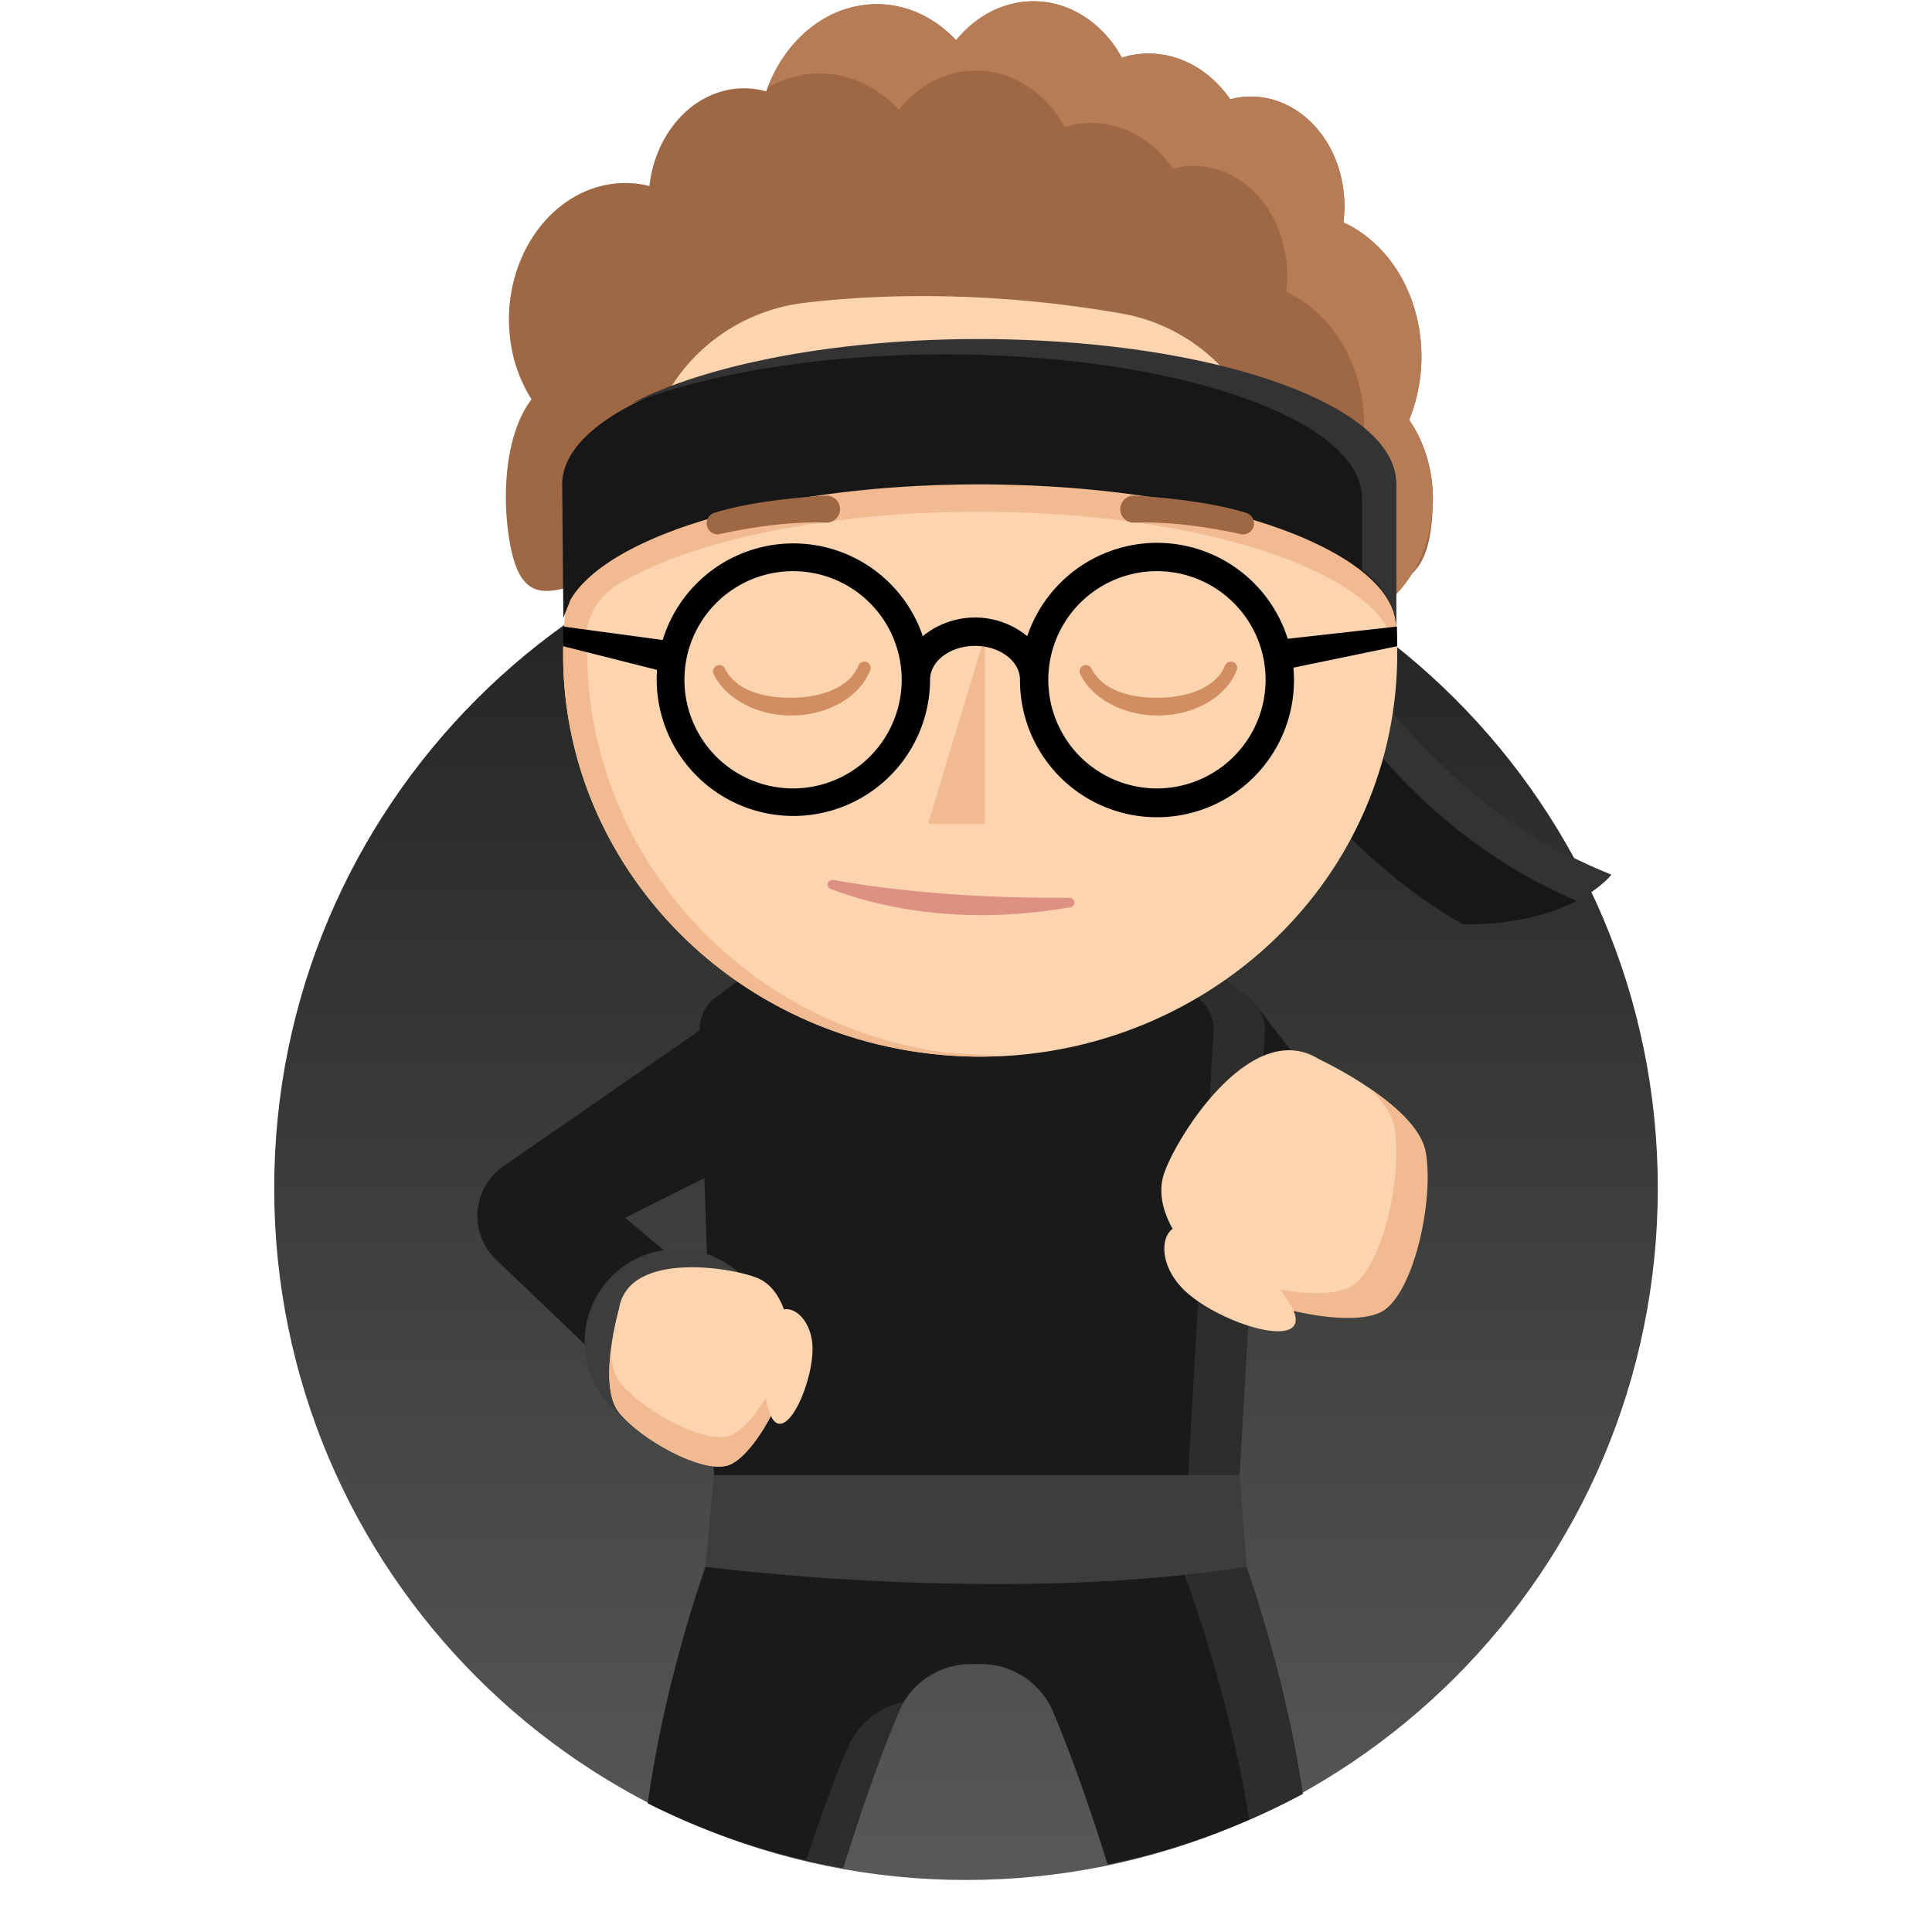 <?xml version="1.0" standalone="no"?>
<svg xmlns:xlink="http://www.w3.org/1999/xlink" xmlns="http://www.w3.org/2000/svg" viewBox="0 0 1200 1200" id="ninja"><desc>eyJiZ0NvbG9yIjoiRGFyayIsImNvbnRleHQiOnsiYmVhcmRDb2xvciI6IiM5ZTY4NDUiLCJleWVzQ29sb3IiOiIjMzg5NzdmIiwiaGFpckNvbG9yIjoiIzllNjg0NSIsImhhaXJDb2xvckFjY2VudCI6IiNCNTdDNTYiLCJzaGFkb3dDb2xvciI6IiNmMWJhOTEiLCJza2luQ29sb3IiOiIjZmRkNGIwIn0sImVsZW1lbnRzIjpbeyJwb3MiOjQsIm5hbWUiOiJiYW5kYW5hMSJ9LHsicG9zIjowLCJuYW1lIjoiYm9keUZpc3QifSx7InBvcyI6NSwibmFtZSI6ImNsb3NlZF9leWVzIn0seyJwb3MiOjYsIm5hbWUiOiJleWVicm93MiJ9LHsicG9zIjo3LCJuYW1lIjoiZ2xhc3NlczIifSx7InBvcyI6MywibmFtZSI6ImhhaXI4In0seyJwb3MiOjEsIm5hbWUiOiJoZWFkIn0seyJwb3MiOjIsIm5hbWUiOiJtb3VzZUFuZE5vc2UifV19</desc><defs><linearGradient id="a" x1="0" x2="0" y1="0" y2="1"><stop offset="0" stop-color="#21211f"/><stop offset="1" stop-color="#585856"/></linearGradient></defs><path fill="url(#a)" d="M170.31 738c0 237.32 192.38 429.69 429.69 429.69 237.32 0 429.69-192.37 429.69-429.7 0-237.3-192.37-429.68-429.69-429.68-237.3 0-429.69 192.37-429.69 429.69"/><g><path fill="#1a1a1a" d="M721.32 709s50.2 19.93 56.48 23.32c6.3 3.4 74.69-14.32 74.69-14.32l-74.68-96.63zM606.18 942.75L455.7 926.88s-38.64 87.84-53.36 193.23a437.45 437.45 0 00121.36 40.1c10.23-32.92 22.07-67.53 34.54-96.95a48.53 48.53 0 0144.68-29.66h6.5a48.51 48.51 0 0144.67 29.66c12.2 28.77 23.8 62.5 33.86 94.79a438.72 438.72 0 00121.19-43.86c-15.31-102.73-52.52-187.3-52.52-187.3zm0 0"/><path fill="#2d2d2c" d="M561.2 1057.08a48.65 48.65 0 00-34.94 28.95c-8.89 21.22-17.44 45.1-25.32 69.1a437.45 437.45 0 0022.77 5.08c8.23-26.45 17.48-53.98 27.26-79.04a696.25 696.25 0 017.41-18.5c.82-1.94 1.78-3.8 2.82-5.6zm195.46-130.14l-149.94 16.03L494.74 931l-38.47-4.06c-.07.16-4.12 9.55-10.1 25.77l128.37 13.7 150.42-16.06s34.81 80.24 50.94 179.8a438.72 438.72 0 0033.25-15.95c-15.28-102.57-52.36-186.97-52.5-187.26z"/><path fill="#1a1a1a" d="M647.11 578.81h-120.4a83.23 83.23 0 00-50 16.7l-30.03 22.54a24.89 24.89 0 00-4.4 3.32 24.36 24.36 0 00-7.7 18.62l10.12 314.79h322.95l17.9-314.1a24.44 24.44 0 00-7.78-19.3h.03l-.25-.2a24.55 24.55 0 00-3.82-2.89l-30.34-22.79a83.27 83.27 0 00-50.02-16.69zm0 0"/><path fill="#2d2d2c" d="M777.77 621.37h.04l-.25-.2a24.55 24.55 0 00-3.83-2.88l-30.35-22.79a83.11 83.11 0 00-50-16.69h-31.83a83.15 83.15 0 0150.01 16.7l30.35 22.8c1.38.82 2.65 1.79 3.82 2.86l.28.2h-.03a24.36 24.36 0 017.76 19.3L738 916.17l4.33 56.97c-46.14 7.2-94.65 10.1-140 10.63 53.93.6 114.68-1.72 171.82-10.63l-4.32-56.98 15.7-275.5a24.37 24.37 0 00-7.77-19.3"/><path fill="#3d3d3d" d="M438.18 973.15s181.26 24.13 336 0l-4.34-56.98H443.47"/><path fill="#1a1a1a" d="M312.66 724.37a37.49 37.49 0 00-4.6 57.9l94.58 90.5 58.4-55.68-72.79-60.7 72.8-36.45L434.57 640zm0 0"/><path fill="#3d3d3d" d="M478.1 832.33a57.48 57.48 0 11-114.94 0 57.48 57.48 0 01114.94 0"/><path fill="#fdd4b0" d="M384.47 812.88s-13.68 47.58.04 64.5c13.74 16.9 50.57 37.28 66.97 33.03s39.73-48.37 39.7-69.45c0-21.06-5.9-39.84-19.24-46.49-13.34-6.63-81.45-18.9-87.47 18.41"/><path fill="#f1ba91" d="M452.33 892.05c-16.4 4.24-53.24-16.12-66.96-33.04-3.96-4.85-5.62-12.22-6.01-20.27-1.71 13.99-1.68 30.08 5.17 38.51 13.73 16.93 50.56 37.29 66.97 33.04 16.4-4.24 39.73-48.37 39.7-69.44 0-2.92-.13-5.81-.36-8.63-4.94 22.61-24.32 56.14-38.52 59.83"/><path fill="#fdd4b0" d="M479.86 822.32s-10.05 33.82-1.76 55.5c8.27 21.7 26.24-15.72 26.58-39.44.33-23.7-21.03-34.16-24.82-16.06M819.2 657.85s60.94 28.4 66.03 57.55c5.08 29.14-6.88 85.02-25.85 98.04-18.98 13.01-84.98-2.42-106.54-21.23-21.57-18.79-35.57-41.57-30.47-61.17 5.1-19.58 53.25-100.3 96.83-73.2"/><path fill="#f1ba91" d="M840.28 798.37c18.97-13.02 30.94-68.91 25.85-98.05-1.45-8.36-7.5-16.64-15.4-24.23 15.86 10.74 32.3 25.1 34.84 39.65 5.1 29.15-6.89 85.02-25.84 98.04-19 13.02-84.99-2.42-106.55-21.23a141.52 141.52 0 01-8.52-8.07c27.58 15.1 79.2 25.15 95.62 13.88"/><path fill="#fdd4b0" d="M743.82 764s43.62 19.86 58.46 47.67c14.81 27.8-39.54 12.83-64.12-7.94-24.59-20.78-16.25-52 5.66-39.73"/><path fill="#171717" d="M792.1 311.18s50.26 169.14 208.6 232.11c0 0-23.4 31.19-91.77 30.89 0 0-140.63-72.58-162.98-236.17"/><path fill="#333" d="M792.1 311.18L745.95 338c.44 3.32.97 6.58 1.51 9.81l30.17-17.53s48.76 164.11 201.56 229.22c15.3-7.97 21.51-16.2 21.51-16.2-158.34-62.98-208.6-232.12-208.6-232.12"/></g><g><path fill="#fdd4b0" d="M865.17 442.25c-20.46 136.52-151.8 231.2-293.4 211.47-141.57-19.7-239.76-146.38-219.3-282.88 20.45-136.52 151.8-231.2 293.38-211.49 141.56 19.7 239.76 146.38 219.32 282.9"/><path fill="#f1ba91" d="M618.92 300.18c-84.5-.04-230.4 16.92-262.66 50.96a244.95 244.95 0 00-3.78 19.7 240.4 240.4 0 0019.62 137.1 254.28 254.28 0 0070.19 89.92l1.5 1.22 1.79 1.4c1.11.88 2.23 1.75 3.36 2.61l.52.4c34.38 25.9 76.03 43.79 122.32 50.23 8.66 1.2 17.28 1.98 25.84 2.35 8.2.32 16.36.27 24.43-.14l-35.53-2.22C458.28 635.67 365.76 529 364.67 406.61c-.2-1.47-.41-2.96-.58-4.45-.5-4.78-.15-9.6 1.04-14.26l.01-.08h.02a41.2 41.2 0 0118.68-24.87c51.45-31 153.37-49.6 261.29-44.16 81.7 4.1 148.9 21.1 187.25 44.2 22.25 13.43 34.78 28.88 34.73 45.11h.03l-.03-20.53a239.48 239.48 0 00-2.41-20.1c-47.51-36.48-87.52-54.73-218.91-66.58-7.93-.47-16.98-.71-26.87-.71z"/></g><g><path fill="#f1ba91" d="M611.7 395.05v116.71h-35.34"/><path fill="#dc9182" d="M664.25 557.65c-34.16.23-92.22-1.18-146.61-11.1-3.62-.65-5.13 4.3-1.71 5.6 28 10.61 79.9 23.52 148.9 11.33 3.64-.65 3.13-5.86-.58-5.83"/></g><g><path fill="#9e6845" d="M642.95.8c-4.1-.07-8.26.31-12.45 1.17-14.55 2.99-27.13 11.38-36.64 23.04C577.75 7.76 555.23-.9 531.92 3.9c-26.06 5.35-46.58 26.11-56 52.86a50.07 50.07 0 00-23.9-.88c-26.18 5.36-45.42 30.28-48.64 59.67a61 61 0 00-27.33-.63c-39.02 8.02-65.42 51.52-58.97 97.17a90.48 90.48 0 0013.06 35.95c-15.32 19.97-18.33 55.27-14.34 83.64 5.89 41.64 20.81 38.56 46.74 30.2 5.58-5.75 12.77-11.22 21.36-16.35 45-26.87 128.67-44.33 221.18-44.67 9.51-.04 19.12.12 28.79.45 8.28-2.95 17.96-7.25 31.66-13.77 15.88 8.44 26.2 15.26 35.74 19.3 8.18 1.08 16.15 2.3 23.87 3.65 1.93-.21 3.95-.53 6.09-.96l6.93 3.4c39.4 7.9 71.8 19.23 94.27 32.64 10.27 6.13 18.45 12.7 24.3 19.56 24.1-3.67 32.47-18.77 33.23-53.22.44-19.38-5.14-37.2-14.71-51.12a104.71 104.71 0 006.58-54c-4.55-32.3-23.23-57.5-47.4-68.67.86-6.86.86-13.98-.16-21.18-5.29-37.44-35.5-62.46-67.5-55.9-.9.18-1.75.47-2.62.7-14.4-20.95-37.83-32.31-62.2-27.31-1.74.36-3.44.85-5.14 1.37-11.63-21.16-31.75-34.62-53.86-35zm224.11 297.64h.08v1.82c0-.6-.03-1.21-.08-1.82zm0 14.85h.08v1.82c0-.6-.03-1.21-.08-1.82z"/><path fill="#fdd4b0" d="M573.17 183.9c-27.95 0-52.52 1.73-73.14 4.14-40.95 4.77-76.28 31.16-91.96 69.27-15.86 38.54-39.69 89.44-39.69 89.44a511.34 511.34 0 0151.9-17.99c47.17-17.14 113.34-27.63 184.8-27.9a750.37 750.37 0 0147.16 1.32l2.15.13 5.17.34 1.97.15a711.1 711.1 0 0111.81.95l2.42.22a678.59 678.59 0 016.6.64h.04l6.81.74 1.95.23 4.5.54 2.83.36a626.1 626.1 0 0110.18 1.39l2.62.38c1.37.2 2.71.42 4.06.63l2.16.33 5.97 1h.07a546.98 546.98 0 016.06 1.08l2.05.39a526.08 526.08 0 019.81 1.94l2.37.49c1.3.27 2.57.55 3.85.84l1.83.4c1.56.35 3.1.71 4.63 1.07l1.03.24h.03c1.82.44 3.62.89 5.4 1.34.6.14 1.18.3 1.76.45l3.56.92 2.14.58a399.25 399.25 0 018.41 2.39l2.04.6 3.73 1.15 1.16.37c1.63.51 3.23 1.03 4.81 1.56l1.5.52 3.28 1.13 1.85.66a295.6 295.6 0 017.44 2.8l1.57.6 2.93 1.2 1.45.6c1.39.58 2.76 1.17 4.1 1.77-12.04-21.89-21.43-45.22-28.43-65.72-13.33-38.98-46.76-67.81-87.36-74.86a720.8 720.8 0 00-123.38-10.83z"/><path fill="#B57C56" d="M642.95.8c-4.1-.07-8.26.31-12.45 1.17-14.55 2.99-27.13 11.38-36.64 23.04C577.75 7.76 555.23-.9 531.92 3.9c-25.27 5.18-45.3 24.9-55.1 50.47a66.75 66.75 0 0119.5-7.4c23.32-4.78 45.82 3.86 61.95 21.1 9.5-11.66 22.1-20.05 36.63-23.04 26.83-5.5 52.54 8.77 66.33 33.84 1.7-.5 3.39-1 5.14-1.36 24.36-5 47.78 6.36 62.18 27.3.88-.23 1.74-.5 2.63-.7 32-6.56 62.2 18.46 67.5 55.92 1 7.18 1.02 14.3.15 21.17 24.17 11.18 42.86 36.37 47.41 68.67 2.7 19.04.05 37.71-6.6 54 9.3 13.52 14.83 30.76 14.74 49.5 5.36 5.65 9.12 11.52 11.11 17.54 14.5-14.17 23.95-35.26 24.47-59.02.44-19.36-5.14-37.18-14.71-51.1a104.71 104.71 0 006.58-54c-4.55-32.3-23.23-57.5-47.4-68.67.86-6.86.86-13.98-.16-21.18-5.29-37.44-35.5-62.46-67.5-55.9-.9.18-1.75.47-2.62.7-14.4-20.95-37.83-32.31-62.2-27.31-1.74.36-3.44.85-5.14 1.37-11.63-21.16-31.75-34.62-53.86-35zM867.06 289.3h.08v1.82c0-.6-.03-1.21-.08-1.82zm0 9.15h.08v1.82c0-.6-.03-1.21-.08-1.82z"/></g><g><path fill="#171717" d="M867.16 300.86c.15-43.73-92.83-82.02-221.98-88.45-141.57-7.06-272.92 26.83-293.37 75.67a32.5 32.48 0 00-2.62 13.3l.72 82.35 4.44-11.26c5.7-9.7 15.84-18.75 29.55-26.93 51.44-30.7 153.36-49.13 261.28-43.75 81.72 4.08 148.91 20.9 187.25 43.79 22.26 13.29 34.79 28.6 34.73 44.68h.04v-89.4"/><path fill="#333" d="M867.11 299.97c.15-43.75-92.85-82.02-221.97-88.46-102.4-5.1-199.42 11.22-253.03 39.12 55.86-21.97 141.78-34.09 231.88-29.6 129.14 6.45 222.13 44.72 221.96 88.47h.06v44.57c13.65 10.93 21.14 22.88 21.1 35.28h.04v-89.38"/></g><path fill="#d18f61" d="M491.36 444.41h-.03c-21.2 0-40.51-10.3-48.07-25.66a3.93 3.93 0 017.06-3.46c6.25 12.72 22.23 18.1 40.51 18.1 19.21.01 36.92-6.35 42.35-19.98a3.92 3.92 0 117.3 2.92c-6.7 16.8-26.44 28.08-49.14 28.08M719.03 444.41c-21.2 0-40.53-10.3-48.07-25.66a3.92 3.92 0 117.05-3.46c6.26 12.72 22.24 18.1 40.5 18.1 19.21.01 36.93-6.35 42.35-19.98a3.92 3.92 0 117.3 2.92c-6.69 16.8-26.44 28.08-49.13 28.08"/><path fill="#9e6845" d="M447.28 331.69c13.45-2.95 40.92-8.1 65.76-7.05a8.41 8.41 0 10-.18-16.8c-13.23.8-45.7 3.35-69.07 10.65a6.85 6.85 0 003.53 13.23m322.98-.03c-13.45-2.95-40.92-8.1-65.76-7.05a8.41 8.41 0 11.18-16.8c13.23.8 45.7 3.35 69.1 10.65a6.83 6.83 0 01-3.52 13.2"/><path d="M718.6 489.71a67.47 67.47 0 110-134.95 67.47 67.47 0 0167.48 67.48 67.55 67.55 0 01-67.47 67.47m-226.02 0a67.47 67.47 0 110-134.95 67.48 67.48 0 0167.47 67.48 67.55 67.55 0 01-67.47 67.47m375.06-100.54l-67.83 7.59a85.13 85.13 0 00-81.21-59.6 85.16 85.16 0 00-80.57 57.97 51.21 51.21 0 00-64.87 0 84.93 84.93 0 00-107.7-53.11 84.76 84.76 0 00-53.85 55.48l-61.72-8.33-.14 12.19 58.32 14.73a84.9 84.9 0 10169.6 6.14c0-11.62 12.53-21.06 27.92-21.06 15.4 0 27.93 9.44 27.93 21.07a85.09 85.09 0 10169.82-7.54l64.52-13.34"/></svg>